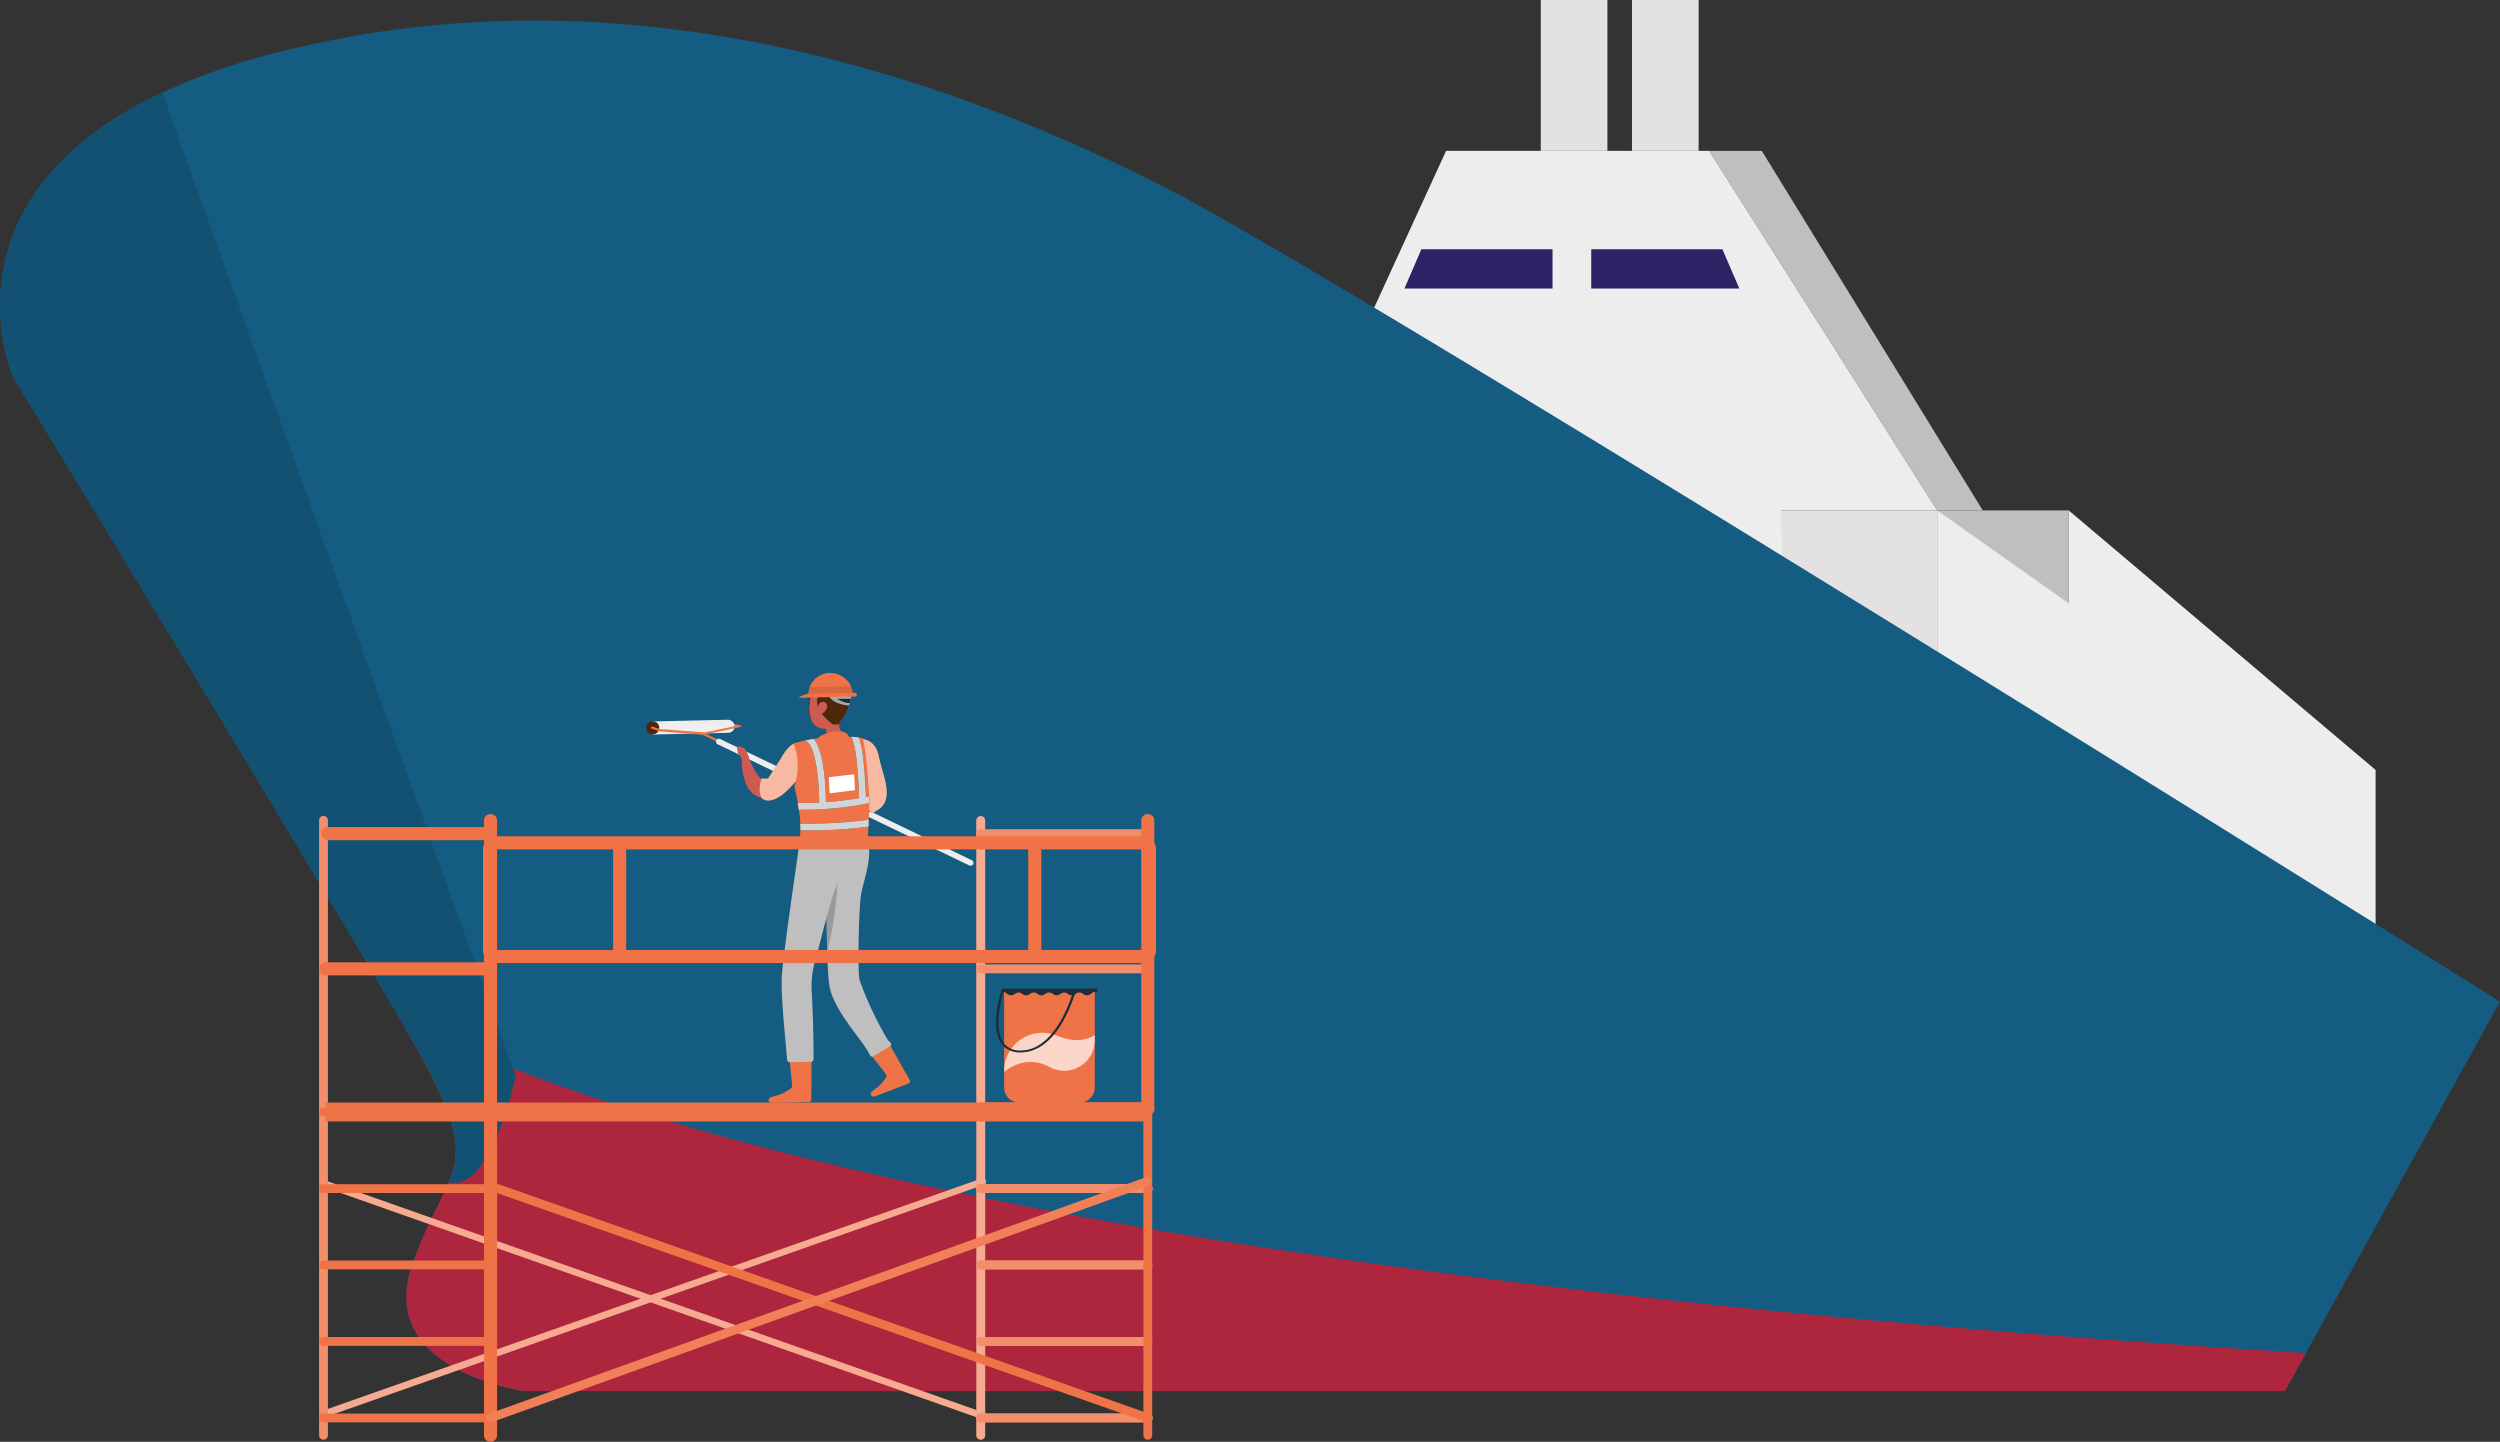 <?xml version="1.0" encoding="UTF-8"?> <svg xmlns="http://www.w3.org/2000/svg" viewBox="0 0 763.89 440.56"><rect x="0" y="0" width="763.89" height="440.56" fill="#333333" stroke="none"/><defs><style>.cls-1{fill:#e2e2e2;}.cls-2{fill:#e3e1e2;}.cls-3{fill:#bfbfbf;}.cls-4{fill:#ededed;}.cls-5{fill:#145c82;}.cls-6{fill:#ae263e;}.cls-7{fill:#125172;}.cls-8{fill:#2d2265;}.cls-9{fill:#f07247;}.cls-10{fill:#1a2e35;}.cls-11,.cls-12,.cls-15,.cls-17,.cls-18,.cls-20,.cls-22{fill:#fff;}.cls-11{opacity:0.7;}.cls-12,.cls-21,.cls-26{opacity:0.1;}.cls-13{fill:#4c2709;}.cls-14{fill:#cd5b51;}.cls-15{opacity:0.5;}.cls-16,.cls-24{opacity:0.2;}.cls-17{opacity:0.8;}.cls-19{fill:#ba221f;}.cls-20{opacity:0.6;}.cls-22,.cls-23{opacity:0.4;}.cls-25,.cls-27{fill:none;}.cls-25{stroke:#f07247;stroke-linecap:round;stroke-linejoin:round;stroke-width:4px;}.cls-27{stroke:#1a2e35;stroke-miterlimit:10;}</style></defs><g id="Слой_2" data-name="Слой 2"><rect class="cls-1" x="470.79" width="20.36" height="46.09"></rect><rect class="cls-1" x="498.66" width="20.36" height="46.09"></rect><rect class="cls-2" x="533.76" y="155.95" width="58.15" height="58.15"></rect><polygon class="cls-3" points="632.1 155.95 620.85 155.95 591.91 155.95 632.1 202.57 632.1 155.95"></polygon><polygon class="cls-3" points="605.84 155.95 538.32 46.09 522.24 46.09 591.91 155.95 605.84 155.95"></polygon><polygon class="cls-4" points="418.27 97.53 441.86 46.09 522.24 46.09 591.91 155.95 544.21 155.95 544.75 181.13 418.27 97.53"></polygon><polygon class="cls-4" points="591.91 212.75 591.91 155.95 632.1 184.35 632.1 155.95 725.88 235.26 725.88 294.21 591.91 212.75"></polygon><path class="cls-5" d="M906.3,657.51,847,764.91l-6.41,11.61h-538s-45.87-6.2-34.09-39c4.28-11.92,8.53-18.78,11-24.78,4.35-10.55,3.22-18.45-12.93-46.5l-2.66-4.6c-28.7-49.29-117.52-195-117.52-195S122.56,412.38,192,379.76a199.09,199.09,0,0,1,35.51-12.35c112.2-28.52,214.53,12.4,272.46,42.15S906.3,657.51,906.3,657.51Z" transform="translate(-142.41 -351.47)"></path><path class="cls-6" d="M847,764.91l-6.41,11.61h-538s-45.87-6.2-34.09-39c4.28-11.92,8.53-18.78,11-24.78,4.35-10.55,3.22-18.45-12.93-46.5l-2.66-4.6c7.12,4.06,18.37,9.69,35.25,16.3C365.23,703.8,517.77,744.75,847,764.91Z" transform="translate(-142.41 -351.47)"></path><path class="cls-7" d="M300,680.23s-7.34,35.85-20.5,32.46c4.35-10.55,3.22-18.45-12.93-46.5l-2.66-4.6c-28.7-49.29-117.52-195-117.52-195S122.56,412.38,192,379.76L299.11,677.89Z" transform="translate(-142.41 -351.47)"></path><polygon class="cls-8" points="429.13 88.17 434.31 76.17 474.39 76.17 474.39 88.17 429.13 88.17"></polygon><polygon class="cls-8" points="531.47 88.17 526.29 76.17 486.21 76.17 486.21 88.17 531.47 88.17"></polygon></g><g id="Слой_3" data-name="Слой 3"><path class="cls-9" d="M306.82,302.56h27.7a0,0,0,0,1,0,0v29.71a4.64,4.64,0,0,1-4.64,4.64H311.46a4.64,4.64,0,0,1-4.64-4.64V302.56A0,0,0,0,1,306.82,302.56Z"></path><path class="cls-10" d="M449,654.28l1.34,1a1.73,1.73,0,0,0,2,0l.32-.22a1.74,1.74,0,0,1,2,0l.32.22a1.73,1.73,0,0,0,2,0l.32-.22a1.74,1.74,0,0,1,2,0l.32.22a1.73,1.73,0,0,0,2,0l.32-.22a1.74,1.74,0,0,1,2,0l.32.22a1.73,1.73,0,0,0,2,0l.32-.22a1.73,1.73,0,0,1,2,0l.33.22a1.73,1.73,0,0,0,2,0l.32-.22a1.73,1.73,0,0,1,2,0l.32.22a1.74,1.74,0,0,0,2,0l1.34-1Z" transform="translate(-142.41 -351.47)"></path><path class="cls-11" d="M476.93,667.73c-2.22,1.45-5.91,2.48-11.56.2l-.25-.1a11.69,11.69,0,0,0-15.89,10.94V679c2.43-1.92,7.65-4.88,13.85-1.5l.18.09a9.35,9.35,0,0,0,13.67-8.31Z" transform="translate(-142.41 -351.47)"></path><path class="cls-10" d="M454.26,673.05a7,7,0,0,1-5.28-2c-4.56-4.81-.71-16.61-.54-17.11l.69.15c0,.12-3.93,12,.42,16.61a6.24,6.24,0,0,0,4.71,1.76c11.29,0,16.14-18.32,16.18-18.51l.7.12a43.11,43.11,0,0,1-3.9,9.43C463.69,669.76,459.2,673.05,454.26,673.05Z" transform="translate(-142.41 -351.47)"></path><path class="cls-10" d="M477.29,654.51H448.87a.48.48,0,0,1-.48-.48h0a.49.49,0,0,1,.48-.48h28.42a.49.49,0,0,1,.48.48h0A.48.48,0,0,1,477.29,654.51Z" transform="translate(-142.41 -351.47)"></path><rect class="cls-4" x="340.2" y="571.63" width="26.72" height="4" rx="2" transform="translate(-155.25 -343.35) rotate(-1.29)"></rect><rect class="cls-12" x="340.2" y="572.79" width="26.72" height="1.68" transform="translate(-155.25 -343.35) rotate(-1.29)"></rect><path class="cls-13" d="M343.84,573.85a2,2,0,1,1-2-2A2,2,0,0,1,343.84,573.85Z" transform="translate(-142.41 -351.47)"></path><path class="cls-9" d="M357.21,576h0l-12.39-1a3.62,3.62,0,0,1-1.46-.28l-1.75-.58a.34.34,0,1,1,.21-.64l1.75.58a3.1,3.1,0,0,0,1.28.24l.59,0,11.82.93a.33.33,0,0,1,.31.36A.33.33,0,0,1,357.21,576Z" transform="translate(-142.41 -351.47)"></path><path class="cls-9" d="M368.88,573.3a.34.34,0,0,1-.27.32l-1.71.35-7.34,1.52-1.32.27,9.24,4.49a.34.34,0,0,1,.16.45.34.34,0,0,1-.3.19.33.33,0,0,1-.15,0l-10.13-4.91a.33.33,0,0,1-.18-.35.06.06,0,0,1,0,0,.34.34,0,0,1,.25-.25l9.76-2,.09,0-.09,0v-.34a1.13,1.13,0,0,0-.06-.36l1.78.42A.33.33,0,0,1,368.88,573.3Z" transform="translate(-142.41 -351.47)"></path><path class="cls-4" d="M439,616a.88.88,0,0,0,.78-.5.89.89,0,0,0-.42-1.18l-76.83-37a.89.89,0,1,0-.76,1.6l76.83,37A.8.8,0,0,0,439,616Z" transform="translate(-142.41 -351.47)"></path><path class="cls-14" d="M377.74,592.54l0-.54,3.91,2.28a8.14,8.14,0,0,1-5.71,1.21,7.33,7.33,0,0,1-3-1.18,6.27,6.27,0,0,1-1.24-1.11,5.23,5.23,0,0,1-.5-.64,4.11,4.11,0,0,1-.38-.64,16.14,16.14,0,0,1-1.49-4.62,21.76,21.76,0,0,1-.28-4.56l1.93-.26a40.59,40.59,0,0,0,1.7,3.72,14.44,14.44,0,0,0,2.08,3.1,1.11,1.11,0,0,0,.24.22.74.74,0,0,0,.21.15,2.92,2.92,0,0,0,.43.22,3.35,3.35,0,0,0,1,.19,7.74,7.74,0,0,0,2.52-.48l3.95-1.32,0,3.6v.54Z" transform="translate(-142.41 -351.47)"></path><polygon class="cls-14" points="266.93 247.47 263.83 249.22 262.74 244.84 266.43 243.72 266.93 247.47"></polygon><path class="cls-9" d="M405.32,577.31s4.47-.49,5.63,5.32,4.56,12.28.36,15.87l-2.43,1.55a10.77,10.77,0,0,1-2.44-4.68l1.38-1-1.16-4S403.54,578.71,405.32,577.31Z" transform="translate(-142.41 -351.47)"></path><path class="cls-15" d="M405.32,577.31s4.47-.49,5.63,5.32,4.56,12.28.36,15.87l-2.43,1.55a10.77,10.77,0,0,1-2.44-4.68l1.38-1-1.16-4S403.54,578.71,405.32,577.31Z" transform="translate(-142.41 -351.47)"></path><path class="cls-9" d="M408.53,673.81l4.57,5.85a.89.89,0,0,1,0,1.07,24.21,24.21,0,0,1-1.66,2.17,29.55,29.55,0,0,1-2.63,2.07.9.9,0,0,0-.29,1h0a.87.87,0,0,0,1.12.53l10.24-3.88a.89.89,0,0,0,.43-1.27l-6.09-10.73a.86.86,0,0,0-1.14-.36l-4.3,2.17A.9.9,0,0,0,408.53,673.81Z" transform="translate(-142.41 -351.47)"></path><path class="cls-3" d="M407,605.92l-12.26.73s-.09,36.25,1,45.36c1,8.18,10.45,17.3,12.37,21.68a.9.9,0,0,0,.95.63l5.37-3.21c.87-.78-.51-1.43-.74-1.85a108.1,108.1,0,0,1-8.58-18.15c-.71-2-.33-19,.23-25C405.8,620.82,409.85,613.46,407,605.92Z" transform="translate(-142.41 -351.47)"></path><path class="cls-16" d="M398.5,615.18a117.9,117.9,0,0,1-3.41,27.63c-.28-5.47-.24-19.61-.29-25.15l1.49-2.43Z" transform="translate(-142.41 -351.47)"></path><path class="cls-9" d="M383.71,675.48l.75,7.75a.89.89,0,0,1-.4.83,31.35,31.35,0,0,1-2.74,1.62,33.4,33.4,0,0,1-3.42,1.06.89.89,0,0,0-.65.88h0a.88.88,0,0,0,.89.86l11.33-.26a.87.87,0,0,0,.85-.87l.07-11.81a.87.87,0,0,0-.84-.89l-4.95-.14A.87.87,0,0,0,383.71,675.48Z" transform="translate(-142.41 -351.47)"></path><path class="cls-3" d="M387.07,606.63s-5.31,35.85-5.76,42.88c-.41,6.38,1.29,21.12,1.6,25.81a.78.78,0,0,0,.79.73l6.54-.14a.79.79,0,0,0,.76-.79c0-3.51-.05-12-.57-20.53a28.81,28.81,0,0,1,1.12-9.82c1.2-4.11,3.42-13.58,5.37-19.68,1.54-4.82,2.95-6.29,3.36-10a18.07,18.07,0,0,0-.92-8.79Z" transform="translate(-142.41 -351.47)"></path><path class="cls-14" d="M401.15,576.27s-2.45-.19-2.52-4.7c0,0-2.29-1-3.72.4s1.44,4.4-.35,5.75S401.15,576.27,401.15,576.27Z" transform="translate(-142.41 -351.47)"></path><path class="cls-9" d="M386.36,578.67s-2.08-1.33-5.44,4.71l-3.84,6-2,0s-1.34,3.79.14,6c0,0,3.42,3.84,11.36-6.45l1.53-6.65Z" transform="translate(-142.41 -351.47)"></path><path class="cls-15" d="M386.36,578.67s-2.08-1.33-5.44,4.71l-3.84,6-2,0s-1.34,3.79.14,6c0,0,3.42,3.84,11.36-6.45l1.53-6.65Z" transform="translate(-142.41 -351.47)"></path><path class="cls-9" d="M407.62,606.87s-13.42,2.55-20.9.47c0,0,1.3-3.19-1.57-15.57,0,0,2.44-6.63-.3-13.13A51.93,51.93,0,0,1,406.07,577a83.73,83.73,0,0,1,1.47,11.55C407.87,594.11,408.36,593.55,407.62,606.87Z" transform="translate(-142.41 -351.47)"></path><path class="cls-9" d="M401.89,577.39s.45-3-4.59-2.36-5.89,3.24-5.89,3.24Z" transform="translate(-142.41 -351.47)"></path><path class="cls-10" d="M407.79,604.05a141,141,0,0,1-15.14,1.14c-1.81,0-3.71,0-5.68,0,0-.64,0-1.33-.07-2.07a140.08,140.08,0,0,0,21-1.18C407.84,602.61,407.81,603.31,407.79,604.05Z" transform="translate(-142.41 -351.47)"></path><path class="cls-17" d="M407.82,604.05a141.71,141.71,0,0,1-15.17,1.14c-1.81,0-3.71,0-5.68,0,0-.64,0-1.33-.07-2.07a138.86,138.86,0,0,0,21-1.19C407.87,602.61,407.84,603.31,407.82,604.05Z" transform="translate(-142.41 -351.47)"></path><path class="cls-10" d="M392.72,596.69c0-5-.71-15.69-3.51-18.45a1.8,1.8,0,0,0-.83-.51c.79-.17,1.7-.35,2.7-.51,1.6,2,2.71,5.93,3.29,11.74.32,3.18.4,6.08.41,7.61,4-.29,7.5-.76,10.15-1.22-.11-2.58-.45-10-1.05-13.63a25.27,25.27,0,0,0-1.29-5.14q1.13.07,2.28.21a31.85,31.85,0,0,1,1.05,4.59c.61,3.65.95,10.74,1.07,13.59l1-.22c0,.67,0,1.37,0,2.13a102.8,102.8,0,0,1-17.91,2c-1.18,0-2.4,0-3.64,0-.09-.67-.19-1.36-.3-2.08C388.43,596.84,390.64,596.8,392.72,596.69Z" transform="translate(-142.41 -351.47)"></path><path class="cls-17" d="M392.72,596.69c0-5-.71-15.69-3.51-18.45a1.8,1.8,0,0,0-.83-.51c.79-.17,1.7-.35,2.7-.51,1.6,2,2.71,5.93,3.29,11.74.32,3.18.4,6.08.41,7.61,4-.29,7.5-.76,10.15-1.22-.11-2.58-.45-10-1.05-13.63a25.27,25.27,0,0,0-1.29-5.14q1.13.07,2.28.21a31.85,31.85,0,0,1,1.05,4.59c.61,3.65.95,10.74,1.07,13.59l1-.21c0,.67,0,1.36,0,2.12a102.8,102.8,0,0,1-17.91,2c-1.18,0-2.4,0-3.64,0-.09-.67-.19-1.36-.3-2.08C388.43,596.84,390.64,596.8,392.72,596.69Z" transform="translate(-142.41 -351.47)"></path><polygon class="cls-18" points="261 236.59 253.25 237.47 253.5 242.39 261.25 241.44 261 236.59"></polygon><path class="cls-10" d="M389.46,566.44c0,.29.11.53.3.55s.37-.22.38-.5-.12-.53-.3-.54S389.48,566.16,389.46,566.44Z" transform="translate(-142.41 -351.47)"></path><path class="cls-19" d="M390.41,566.91l-1.23,2.33a2,2,0,0,0,1.78,0Z" transform="translate(-142.41 -351.47)"></path><path class="cls-10" d="M390.93,565.21a.17.17,0,0,1-.14,0,1.21,1.21,0,0,0-1.08,0,.15.15,0,0,1-.21,0,.16.16,0,0,1,.05-.21,1.48,1.48,0,0,1,1.36-.07.16.16,0,0,1,.08.2h0Z" transform="translate(-142.41 -351.47)"></path><path class="cls-14" d="M400.6,565.27c-.08,3.82,0,5.44-1.89,7.47-2.86,2.1-7.45,2.11-8.5-1.66-.95-3.39-.65-9.05,3-10.73a5.2,5.2,0,0,1,7.37,4.92Z" transform="translate(-142.41 -351.47)"></path><path class="cls-13" d="M392.44,568s-.71-2.8-.08-3.59.26-1-.45-1.63-1.6-1.19-.71-2.5c3.81-5.62,11.08-1.57,11.42,2.32a16.06,16.06,0,0,1-.83,4.49,20.42,20.42,0,0,1-3.08,5.68,5.33,5.33,0,0,1-2,0S393.09,569.64,392.44,568Z" transform="translate(-142.41 -351.47)"></path><path class="cls-14" d="M392.72,566.53a3,3,0,0,0-.53,2.19c.17,1,1.2,1.1,1.93.46s1.38-1.81.83-2.66A1.33,1.33,0,0,0,392.72,566.53Z" transform="translate(-142.41 -351.47)"></path><path class="cls-10" d="M402.51,563.75a7.39,7.39,0,0,1-.72,3.31c-3.13-.28-5.6-1.52-6.25-3.15Z" transform="translate(-142.41 -351.47)"></path><path class="cls-20" d="M402.51,563.75a7.39,7.39,0,0,1-.72,3.31c-3.13-.28-5.6-1.52-6.25-3.15Z" transform="translate(-142.41 -351.47)"></path><path class="cls-10" d="M402.43,565s-.19.91-.29,1.19c0,0-1,.59-4-1.2" transform="translate(-142.41 -351.47)"></path><path class="cls-9" d="M389.4,563.49a6.69,6.69,0,0,1,6.59-6.4,6.92,6.92,0,0,1,7,6.09h.66a.56.56,0,0,1,0,1.12l-17,.38C385.93,564.69,388.5,563.51,389.4,563.49Z" transform="translate(-142.41 -351.47)"></path><path class="cls-21" d="M403,563.18l-13.57.3a9.05,9.05,0,0,1,.31-2.05l12.57-.28A5.82,5.82,0,0,1,403,563.18Z" transform="translate(-142.41 -351.47)"></path><path class="cls-14" d="M369.32,583.45l2,.22a5.43,5.43,0,0,0-.54-2.06c-.46-.73-.67-1.1-.77-1.28a.45.45,0,0,0-.26-.23l-1.44-.58a.52.52,0,0,0-.7.63,3.11,3.11,0,0,1,.19,1.36Z" transform="translate(-142.41 -351.47)"></path><path class="cls-9" d="M444.5,785.73a1,1,0,0,1-.34-.05l-202.6-71.44a1,1,0,0,1,.67-1.91l202.61,71.44a1,1,0,0,1,.61,1.29A1,1,0,0,1,444.5,785.73Z" transform="translate(-142.41 -351.47)"></path><path class="cls-9" d="M241.9,784.34a1,1,0,0,1-.34-2l200.83-70.81a1,1,0,0,1,.67,1.9L242.23,784.29A1,1,0,0,1,241.9,784.34Z" transform="translate(-142.41 -351.47)"></path><path class="cls-22" d="M444.84,783.77,344.27,748.31l98.79-34.84a1,1,0,0,0-.67-1.9L341.23,747.24l-99-34.91a1,1,0,0,0-.67,1.91l96.62,34.07-96.62,34.07a1,1,0,0,0,.34,2,1,1,0,0,0,.33-.05l99-34.91,102.93,36.3a1,1,0,0,0,.34.05,1,1,0,0,0,.95-.67A1,1,0,0,0,444.84,783.77Z" transform="translate(-142.41 -351.47)"></path><path class="cls-9" d="M442.09,791.37a1.34,1.34,0,0,1-1.35-1.34V689a1.35,1.35,0,1,1,2.69,0V790A1.34,1.34,0,0,1,442.09,791.37Z" transform="translate(-142.41 -351.47)"></path><g class="cls-23"><path class="cls-18" d="M442.09,791.37a1.34,1.34,0,0,1-1.35-1.34V689a1.35,1.35,0,1,1,2.69,0V790A1.34,1.34,0,0,1,442.09,791.37Z" transform="translate(-142.41 -351.47)"></path></g><path class="cls-9" d="M493.12,692.58h-51a1.35,1.35,0,1,1,0-2.69h51a1.35,1.35,0,1,1,0,2.69Z" transform="translate(-142.41 -351.47)"></path><path class="cls-9" d="M493.12,716h-51a1.35,1.35,0,1,1,0-2.69h51a1.35,1.35,0,1,1,0,2.69Z" transform="translate(-142.41 -351.47)"></path><path class="cls-9" d="M493.12,739.33h-51a1.35,1.35,0,1,1,0-2.7h51a1.35,1.35,0,1,1,0,2.7Z" transform="translate(-142.41 -351.47)"></path><path class="cls-9" d="M493.12,762.7h-51a1.35,1.35,0,1,1,0-2.7h51a1.35,1.35,0,0,1,0,2.7Z" transform="translate(-142.41 -351.47)"></path><path class="cls-9" d="M493.12,786.07h-51a1.35,1.35,0,1,1,0-2.69h51a1.35,1.35,0,1,1,0,2.69Z" transform="translate(-142.41 -351.47)"></path><path class="cls-9" d="M493.12,716h-51a1.35,1.35,0,1,1,0-2.69h51a1.35,1.35,0,1,1,0,2.69Z" transform="translate(-142.41 -351.47)"></path><path class="cls-9" d="M493.12,739.33h-51a1.35,1.35,0,1,1,0-2.7h51a1.35,1.35,0,1,1,0,2.7Z" transform="translate(-142.41 -351.47)"></path><path class="cls-9" d="M493.12,762.7h-51a1.35,1.35,0,1,1,0-2.7h51a1.35,1.35,0,0,1,0,2.7Z" transform="translate(-142.41 -351.47)"></path><path class="cls-9" d="M493.12,786.07h-51a1.35,1.35,0,1,1,0-2.69h51a1.35,1.35,0,1,1,0,2.69Z" transform="translate(-142.41 -351.47)"></path><g class="cls-24"><path class="cls-18" d="M493.12,692.58h-51a1.35,1.35,0,1,1,0-2.69h51a1.35,1.35,0,1,1,0,2.69Z" transform="translate(-142.41 -351.47)"></path><path class="cls-18" d="M493.12,716h-51a1.35,1.35,0,1,1,0-2.69h51a1.35,1.35,0,1,1,0,2.69Z" transform="translate(-142.41 -351.47)"></path><path class="cls-18" d="M493.12,739.33h-51a1.35,1.35,0,1,1,0-2.7h51a1.35,1.35,0,1,1,0,2.7Z" transform="translate(-142.41 -351.47)"></path><path class="cls-18" d="M493.12,762.7h-51a1.35,1.35,0,1,1,0-2.7h51a1.35,1.35,0,0,1,0,2.7Z" transform="translate(-142.41 -351.47)"></path><path class="cls-18" d="M493.12,786.07h-51a1.35,1.35,0,1,1,0-2.69h51a1.35,1.35,0,1,1,0,2.69Z" transform="translate(-142.41 -351.47)"></path><path class="cls-18" d="M493.12,716h-51a1.35,1.35,0,1,1,0-2.69h51a1.35,1.35,0,1,1,0,2.69Z" transform="translate(-142.41 -351.47)"></path><path class="cls-18" d="M493.12,739.33h-51a1.35,1.35,0,1,1,0-2.7h51a1.35,1.35,0,1,1,0,2.7Z" transform="translate(-142.41 -351.47)"></path><path class="cls-18" d="M493.12,762.7h-51a1.35,1.35,0,1,1,0-2.7h51a1.35,1.35,0,0,1,0,2.7Z" transform="translate(-142.41 -351.47)"></path><path class="cls-18" d="M493.12,786.07h-51a1.35,1.35,0,1,1,0-2.69h51a1.35,1.35,0,1,1,0,2.69Z" transform="translate(-142.41 -351.47)"></path></g><path class="cls-9" d="M493.12,791.37a1.34,1.34,0,0,1-1.34-1.34V689a1.35,1.35,0,1,1,2.69,0V790A1.34,1.34,0,0,1,493.12,791.37Z" transform="translate(-142.41 -351.47)"></path><line class="cls-25" x1="350.71" y1="338.81" x2="299.67" y2="338.81"></line><path class="cls-9" d="M241.26,791.37a1.34,1.34,0,0,1-1.35-1.34V690.41a1.35,1.35,0,1,1,2.69,0V790A1.34,1.34,0,0,1,241.26,791.37Z" transform="translate(-142.41 -351.47)"></path><g class="cls-24"><path class="cls-18" d="M241.26,791.37a1.34,1.34,0,0,1-1.35-1.34V690.41a1.35,1.35,0,1,1,2.69,0V790A1.34,1.34,0,0,1,241.26,791.37Z" transform="translate(-142.41 -351.47)"></path></g><path class="cls-9" d="M443.43,602.19v86.17h-2.7V602.19a1.35,1.35,0,0,1,2.7,0Z" transform="translate(-142.41 -351.47)"></path><path class="cls-22" d="M443.43,602.19v86.17h-2.7V602.19a1.35,1.35,0,0,1,2.7,0Z" transform="translate(-142.41 -351.47)"></path><path class="cls-9" d="M493.12,607.54h-51a1.35,1.35,0,0,1,0-2.7h51a1.35,1.35,0,0,1,0,2.7Z" transform="translate(-142.41 -351.47)"></path><path class="cls-9" d="M493.12,648.86h-51a1.35,1.35,0,1,1,0-2.7h51a1.35,1.35,0,1,1,0,2.7Z" transform="translate(-142.41 -351.47)"></path><g class="cls-24"><path class="cls-18" d="M493.12,607.54h-51a1.35,1.35,0,0,1,0-2.7h51a1.35,1.35,0,0,1,0,2.7Z" transform="translate(-142.41 -351.47)"></path></g><g class="cls-24"><path class="cls-18" d="M493.12,648.86h-51a1.35,1.35,0,1,1,0-2.7h51a1.35,1.35,0,1,1,0,2.7Z" transform="translate(-142.41 -351.47)"></path></g><path class="cls-9" d="M241.26,692.58a1.34,1.34,0,0,1-1.35-1.35v-89a1.35,1.35,0,1,1,2.69,0v89A1.34,1.34,0,0,1,241.26,692.58Z" transform="translate(-142.41 -351.47)"></path><g class="cls-24"><path class="cls-18" d="M241.26,692.58a1.34,1.34,0,0,1-1.35-1.35v-89a1.35,1.35,0,1,1,2.69,0v89A1.34,1.34,0,0,1,241.26,692.58Z" transform="translate(-142.41 -351.47)"></path></g><line class="cls-25" x1="350.71" y1="250.72" x2="350.71" y2="338.81"></line><rect class="cls-9" x="99.48" y="336.89" width="251.34" height="5.78"></rect><path class="cls-9" d="M292.3,692.58h-51a1.35,1.35,0,1,1,0-2.69h51a1.35,1.35,0,0,1,0,2.69Z" transform="translate(-142.41 -351.47)"></path><path class="cls-9" d="M292.3,716h-51a1.35,1.35,0,1,1,0-2.69h51a1.35,1.35,0,0,1,0,2.69Z" transform="translate(-142.41 -351.47)"></path><path class="cls-9" d="M292.3,739.33h-51a1.35,1.35,0,1,1,0-2.7h51a1.35,1.35,0,0,1,0,2.7Z" transform="translate(-142.41 -351.47)"></path><path class="cls-9" d="M292.3,762.7h-51a1.35,1.35,0,1,1,0-2.7h51a1.35,1.35,0,0,1,0,2.7Z" transform="translate(-142.41 -351.47)"></path><path class="cls-9" d="M292.3,786.07h-51a1.35,1.35,0,1,1,0-2.69h51a1.35,1.35,0,0,1,0,2.69Z" transform="translate(-142.41 -351.47)"></path><line class="cls-25" x1="149.88" y1="337.53" x2="149.88" y2="438.56"></line><line class="cls-25" x1="149.88" y1="254.72" x2="100.19" y2="254.72"></line><line class="cls-25" x1="149.88" y1="296.04" x2="99.48" y2="296.04"></line><line class="cls-25" x1="149.88" y1="250.72" x2="149.88" y2="345.77"></line><path class="cls-9" d="M493.12,786.07a1.14,1.14,0,0,1-.44-.08L291.45,715a1.35,1.35,0,0,1,.9-2.54l201.22,71a1.35,1.35,0,0,1-.45,2.62Z" transform="translate(-142.41 -351.47)"></path><path class="cls-9" d="M292.3,786.07a1.34,1.34,0,0,1-.46-2.61l200.53-72.2a1.35,1.35,0,0,1,.91,2.54L292.75,786A1.19,1.19,0,0,1,292.3,786.07Z" transform="translate(-142.41 -351.47)"></path><g class="cls-26"><path class="cls-18" d="M292.3,786.07a1.34,1.34,0,0,1-.46-2.61l200.53-72.2a1.35,1.35,0,0,1,.91,2.54L292.75,786A1.19,1.19,0,0,1,292.3,786.07Z" transform="translate(-142.41 -351.47)"></path></g><path class="cls-27" d="M322,573.11" transform="translate(-142.41 -351.47)"></path><line class="cls-25" x1="189.34" y1="290.28" x2="189.34" y2="259.53"></line><line class="cls-25" x1="316.17" y1="290.28" x2="316.17" y2="259.53"></line><path class="cls-9" d="M491.65,611v30.75H294V611H491.65m0-4H294a4,4,0,0,0-4,4v30.75a4,4,0,0,0,4,4H491.65a4,4,0,0,0,4-4V611a4,4,0,0,0-4-4Z" transform="translate(-142.41 -351.47)"></path></g></svg> 